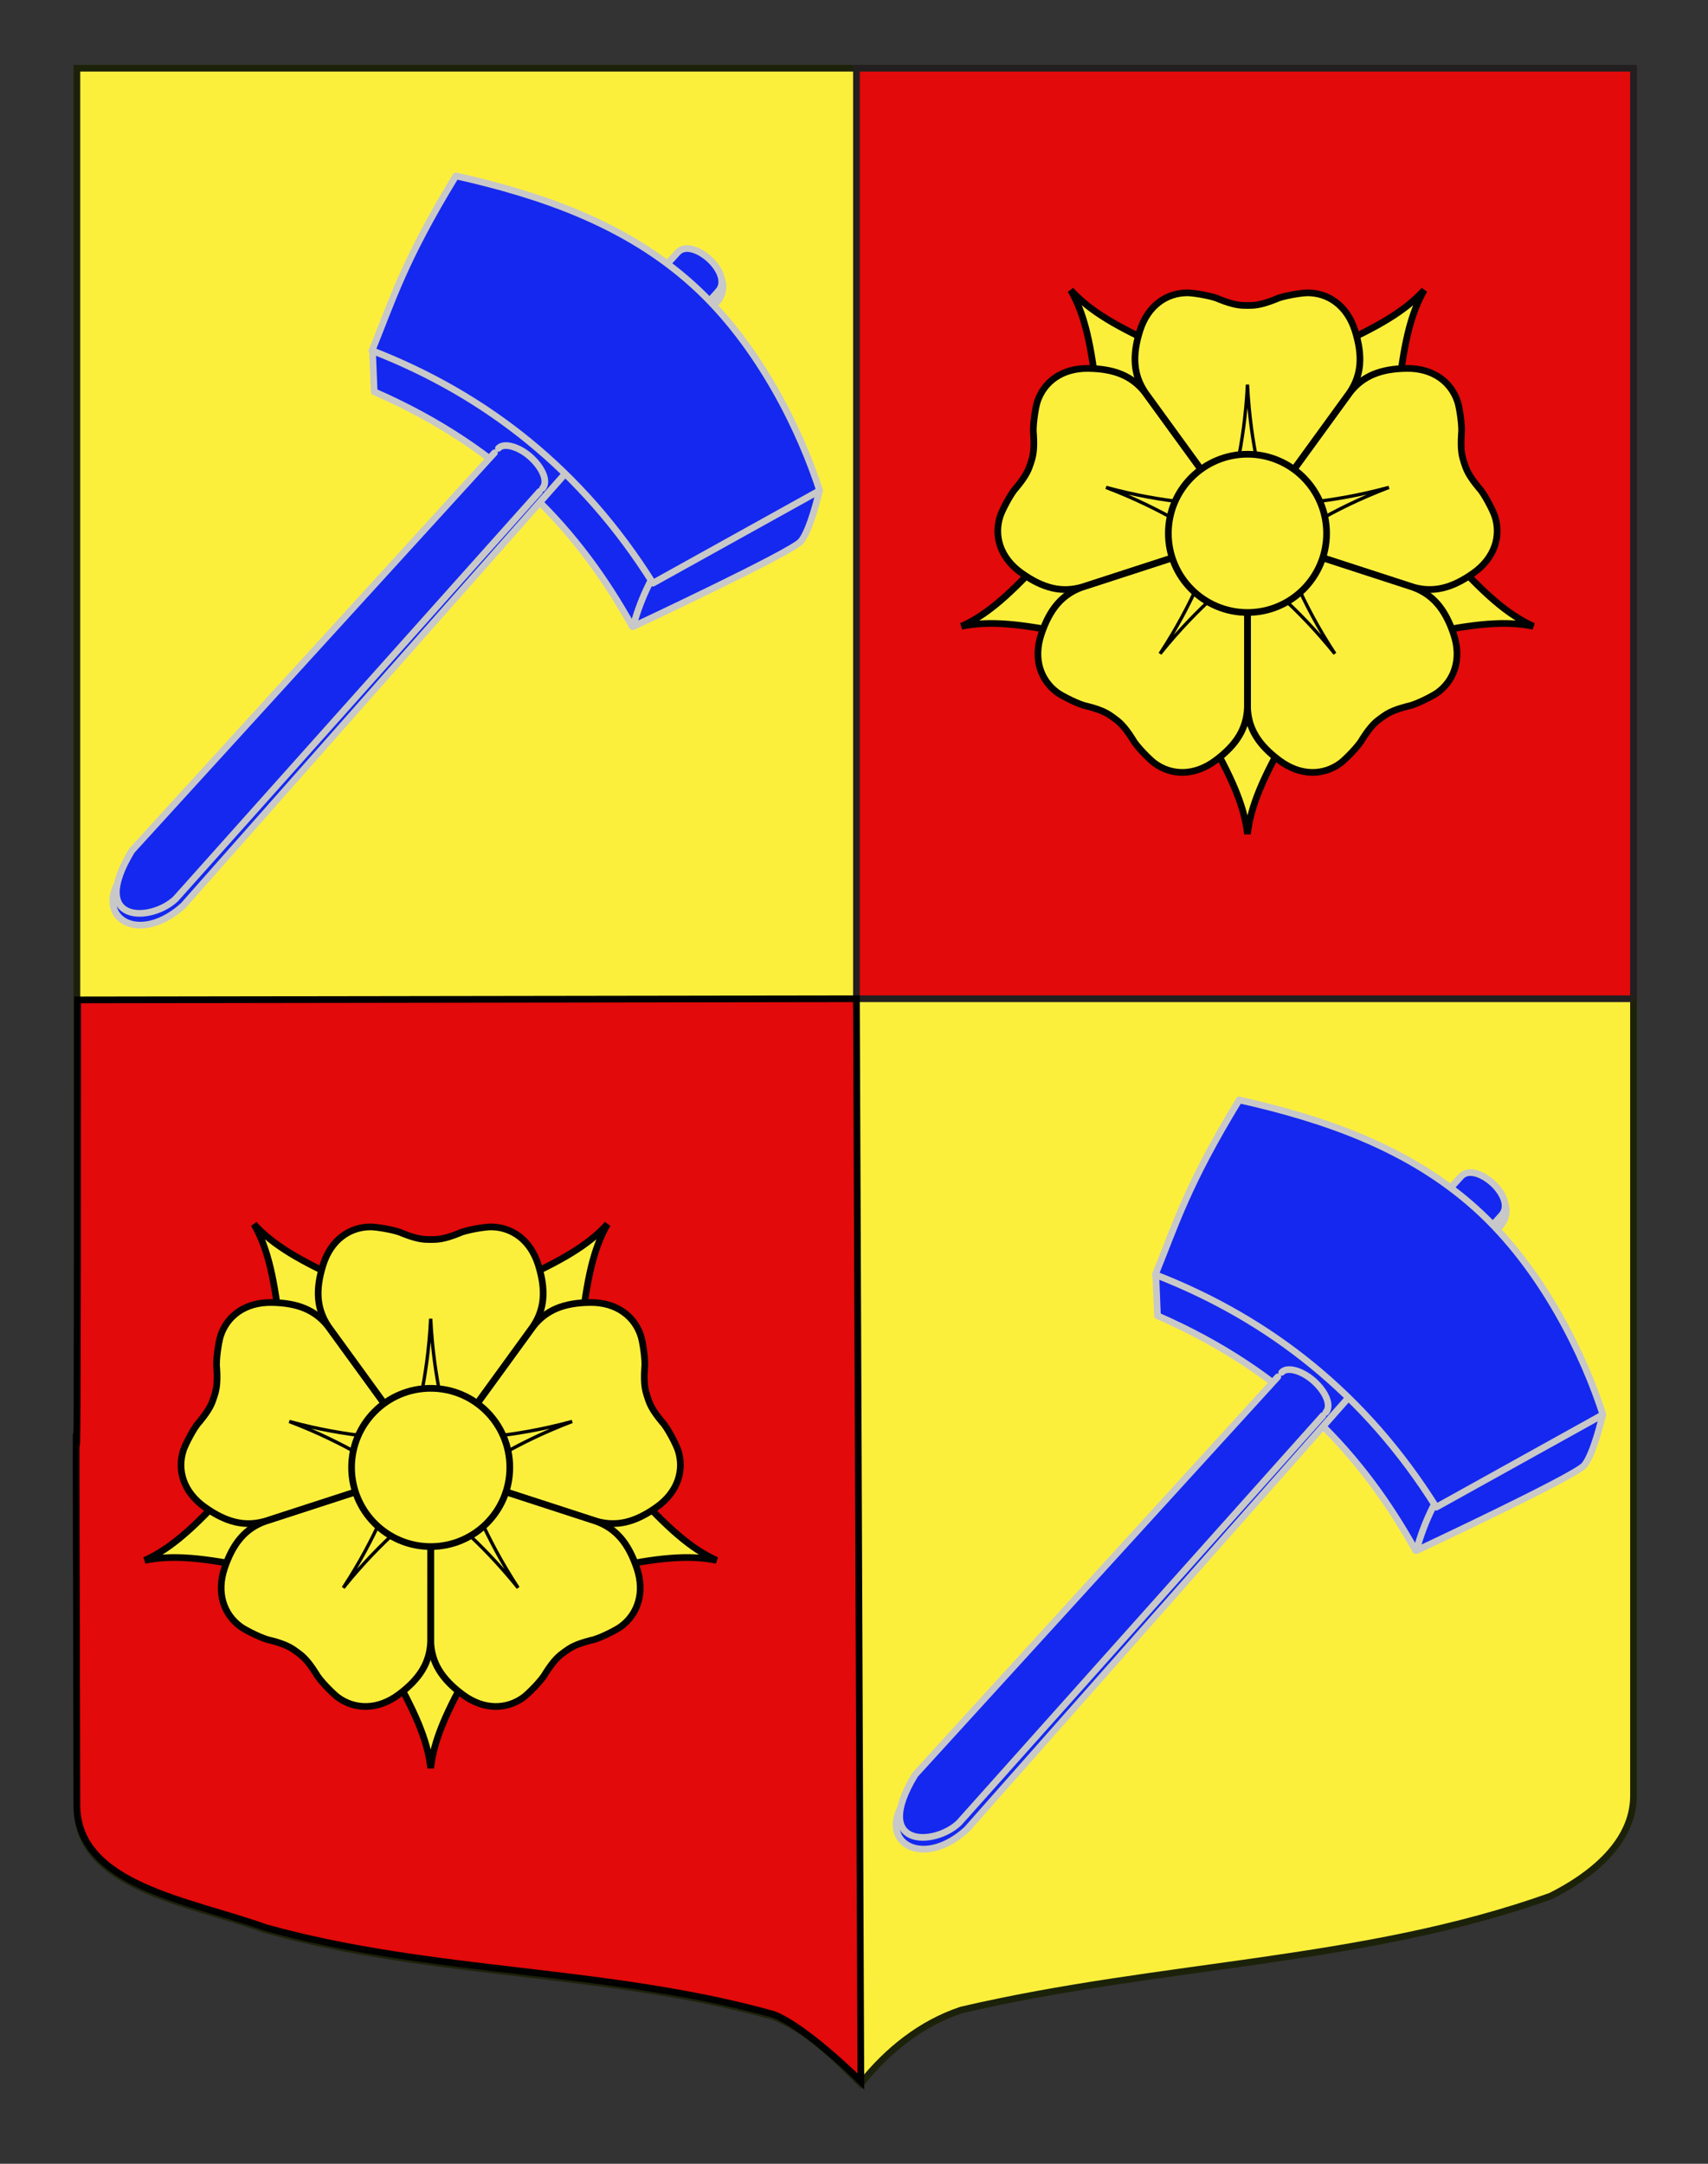 <?xml version="1.0" encoding="utf-8"?>
<!-- Generator: Adobe Illustrator 15.1.0, SVG Export Plug-In . SVG Version: 6.00 Build 0)  -->
<!DOCTYPE svg PUBLIC "-//W3C//DTD SVG 1.1//EN" "http://www.w3.org/Graphics/SVG/1.1/DTD/svg11.dtd">
<svg version="1.1" id="Autre_blason" xmlns="http://www.w3.org/2000/svg" xmlns:xlink="http://www.w3.org/1999/xlink" x="0px"
	 y="0px" width="255.119px" height="323.148px" viewBox="0 0 255.119 323.148" enable-background="new 0 0 255.119 323.148"
	 xml:space="preserve">
<rect x="0" y="0" width="255.119" height="323.148" fill="#333333" stroke="none"/>
<path fill="#FCEF3C" stroke="#1C2209" d="M243.991,10.188c-78,0-154.505,0-232.505,0c0,135.583,0,149.083,0,259.75
	c0,12.043,17.098,14.25,28.1,18.25c25,7,51,6,76,13c5,2,9,6,12.999,10c4-5,9-9,15-11c30-7,60-7,88-17c6-3,12.406-8,12.406-15
	C243.991,244.646,243.991,146.563,243.991,10.188"/>
<polyline fill="#E20A0A" stroke="#231F20" points="243.987,149.16 127.923,149.16 127.923,10.188 243.987,10.188 243.987,149.16 "/>
<path fill="#E20A0A" stroke="#000000" d="M11.588,149.331c0,135.583-0.426-0.171-0.102,120.271
	c0.032,12.043,17.098,14.25,28.1,18.25c25,7,51,6,76,13c5,2,12.999,10,12.999,10l-0.663-161.692L11.588,149.331z"/>
<g id="Maillet">
	<path id="path3703" fill="#1428F0" stroke="#C8C8C8" stroke-linecap="round" stroke-linejoin="round" d="M97.534,87.193
		c-8.461-22.634-26.987-34.634-41.896-34.816l0.252,6.122c19.424,8.496,30.707,20.947,38.553,35.066L97.534,87.193z"/>
	<path id="path2901" fill="#1428F0" stroke="#C8C8C8" stroke-linecap="round" stroke-linejoin="round" d="M122.387,73.328
		c-5.474-4.711-22.835,1.768-27.835,20.258c0,0,6.021-2.82,12.17-5.828c6.034-2.95,12.191-6.082,12.899-6.908
		C121.056,79.182,122.387,73.328,122.387,73.328z"/>
	<path id="path3688" fill="#1428F0" stroke="#C8C8C8" stroke-linecap="round" stroke-linejoin="round" d="M106.463,39.492
		c0.448,0.969,2.591,2.658,0.89,5.313l-79.954,90.419c-6.231,5.664-12.575,2.345-9.943-3.111"/>
	<path id="path3686_3_" fill="#1428F0" stroke="#C8C8C8" stroke-linecap="round" stroke-linejoin="round" d="M102.154,49.243
		c0,0,4.075-4.583,5.133-5.759c2.37-2.633-3.905-8.176-6.065-5.776c-1.204,1.339-5.32,5.81-5.32,5.81"/>
	<path id="path3686_2_" fill="#1428F0" stroke="#C8C8C8" stroke-linecap="round" stroke-linejoin="round" d="M73.862,67.623
		l-54.175,59.424c-6.673,11.004,2.915,10.715,6.57,7.169l54.339-60.81"/>
	<path fill="#1428F0" stroke="#C8C8C8" stroke-linecap="round" stroke-linejoin="round" d="M74.446,66.957
		c0.832-0.926,3.117-0.21,4.781,1.287c1.893,1.703,2.67,3.721,1.803,4.686"/>
	<path id="path3705" fill="#1428F0" stroke="#C8C8C8" stroke-linecap="round" stroke-linejoin="round" d="M68.096,26.269
		c-7.749,12.663-9.515,18.687-12.53,26.089c17.178,6.685,31.398,17.905,41.962,34.736l24.897-13.828
		c-2.705-8.438-8.863-21.682-19.026-30.826C93.444,33.484,80.933,29.153,68.096,26.269z"/>
</g>
<g id="Maillet_1_">
	<path id="path3703_1_" fill="#1428F0" stroke="#C8C8C8" stroke-linecap="round" stroke-linejoin="round" d="M214.534,225.193
		c-8.461-22.634-26.987-34.634-41.896-34.816l0.252,6.122c19.424,8.496,30.707,20.947,38.553,35.066L214.534,225.193z"/>
	<path id="path2901_1_" fill="#1428F0" stroke="#C8C8C8" stroke-linecap="round" stroke-linejoin="round" d="M239.387,211.328
		c-5.474-4.711-22.835,1.768-27.835,20.258c0,0,6.021-2.82,12.17-5.828c6.034-2.95,12.191-6.082,12.899-6.908
		C238.056,217.182,239.387,211.328,239.387,211.328z"/>
	<path id="path3688_1_" fill="#1428F0" stroke="#C8C8C8" stroke-linecap="round" stroke-linejoin="round" d="M223.463,177.492
		c0.448,0.969,2.591,2.658,0.89,5.313l-79.954,90.419c-6.231,5.664-12.575,2.345-9.943-3.111"/>
	<path id="path3686_4_" fill="#1428F0" stroke="#C8C8C8" stroke-linecap="round" stroke-linejoin="round" d="M219.154,187.243
		c0,0,4.075-4.583,5.133-5.759c2.37-2.633-3.905-8.176-6.065-5.776c-1.204,1.339-5.32,5.81-5.32,5.81"/>
	<path id="path3686_1_" fill="#1428F0" stroke="#C8C8C8" stroke-linecap="round" stroke-linejoin="round" d="M190.862,205.623
		l-54.175,59.424c-6.673,11.004,2.915,10.715,6.57,7.169l54.339-60.81"/>
	<path fill="#1428F0" stroke="#C8C8C8" stroke-linecap="round" stroke-linejoin="round" d="M191.446,204.957
		c0.832-0.926,3.117-0.21,4.781,1.287c1.893,1.703,2.67,3.721,1.803,4.686"/>
	<path id="path3705_1_" fill="#1428F0" stroke="#C8C8C8" stroke-linecap="round" stroke-linejoin="round" d="M185.096,164.269
		c-7.749,12.663-9.515,18.687-12.53,26.089c17.178,6.685,31.398,17.905,41.962,34.736l24.897-13.828
		c-2.705-8.438-8.863-21.682-19.026-30.826C210.444,171.484,197.933,167.153,185.096,164.269z"/>
</g>
<g id="Rose">
	<path id="Epine_5" fill="#FCEF3C" stroke="#010202" d="M173.314,80.905l-17.206,2.109c-5.126,5.645-8.587,8.756-12.487,10.521
		c4.191-0.865,8.822-0.381,16.285,1.17l15.162-8.405L173.314,80.905z"/>
	<path id="Epine_4" fill="#FCEF3C" stroke="#010202" d="M181.123,67.665l-7.326-15.712c-6.946-3.131-10.979-5.461-13.86-8.625
		c2.119,3.72,3.09,8.271,3.92,15.851L176.536,71L181.123,67.665z"/>
	<path id="Epine_3" fill="#FCEF3C" stroke="#010202" d="M196.127,70.999l12.681-11.822c0.83-7.577,1.801-12.13,3.919-15.851
		c-2.883,3.164-6.913,5.494-13.862,8.625l-7.327,15.714L196.127,70.999z"/>
	<path id="Epine_2" fill="#FCEF3C" stroke="#010202" d="M197.593,86.299l15.159,8.405c7.466-1.551,12.096-2.035,16.285-1.17
		c-3.897-1.766-7.358-4.877-12.484-10.521l-17.207-2.109L197.593,86.299z"/>
	<path id="Epine_1" fill="#FCEF3C" stroke="#010202" d="M183.494,92.42l-3.31,17.019c3.782,6.619,5.673,10.873,6.146,15.128
		c0.476-4.255,2.363-8.509,6.146-15.128l-3.312-17.019H183.494z"/>
	<path id="Petale_5" fill="#FCEF3C" stroke="#010202" d="M217.723,60.014c-0.949-2.922-3.624-5.036-7.586-4.991
		c-3.961,0.046-6.587,1.144-8.521,3.608L186.33,79.658l24.729,8.023c3.013,0.858,5.779,0.203,9.014-2.09
		c3.231-2.291,4.153-5.574,3.203-8.496c-0.292-0.897-1.618-3.451-2.359-4.204c-1.63-1.956-1.922-2.854-2.214-3.754
		c-0.293-0.897-0.584-1.798-0.415-4.338C218.44,63.757,218.016,60.913,217.723,60.014z"/>
	<path id="Petale_4" fill="#FCEF3C" stroke="#010202" d="M214.713,103.444c2.485-1.809,3.672-5.006,2.402-8.76
		c-1.267-3.754-3.122-5.912-6.062-6.984l-24.724-8.041l0.008,25.994c0.113,3.133,1.596,5.562,4.771,7.928s6.586,2.228,9.071,0.422
		c0.765-0.557,2.778-2.604,3.269-3.545c1.356-2.151,2.121-2.709,2.886-3.264c0.768-0.559,1.53-1.113,3.998-1.736
		C211.375,105.283,213.948,103.998,214.713,103.444z"/>
	<path id="Petale_3" fill="#FCEF3C" stroke="#010202" d="M172.479,114.002c2.482,1.806,5.893,1.943,9.071-0.422
		c3.178-2.364,4.655-4.795,4.771-7.928l0.008-25.994l-24.721,8.041c-2.943,1.072-4.797,3.23-6.064,6.984
		c-1.267,3.754-0.084,6.951,2.402,8.76c0.766,0.555,3.338,1.84,4.38,2.014c2.468,0.623,3.233,1.181,3.998,1.736
		c0.765,0.555,1.53,1.109,2.886,3.264C169.698,111.396,171.716,113.446,172.479,114.002z"/>
	<path id="Petale_2" fill="#FCEF3C" stroke="#010202" d="M149.389,77.098c-0.95,2.921-0.028,6.205,3.204,8.496
		c3.229,2.293,6,2.948,9.013,2.09l24.726-8.023l-15.287-21.028c-1.933-2.467-4.558-3.562-8.521-3.607
		c-3.961-0.046-6.636,2.067-7.586,4.99c-0.291,0.898-0.719,3.743-0.562,4.788c0.168,2.54-0.123,3.438-0.416,4.338
		c-0.292,0.898-0.584,1.798-2.214,3.754C151.006,73.647,149.681,76.199,149.389,77.098z"/>
	<path id="Petale_1" fill="#FCEF3C" stroke="#010202" d="M177.35,43.733c-3.073,0-5.909,1.892-7.091,5.673
		c-1.185,3.779-0.949,6.616,0.799,9.218l15.271,21.036l15.273-21.036c1.749-2.602,1.979-5.438,0.799-9.218
		c-1.18-3.782-4.02-5.673-7.091-5.673c-0.945,0-3.781,0.474-4.729,0.944c-2.36,0.944-3.309,0.944-4.254,0.944
		c-0.942,0-1.891,0-4.254-0.944C181.13,44.205,178.294,43.733,177.35,43.733z"/>
	<path id="Pointe_5" fill="#FCEF3C" stroke="#010202" stroke-width="0.5" d="M207.46,72.792c-9.138,2.473-15.114,2.428-19.901,2.988
		l2.045,6.293C193.805,79.715,198.614,76.163,207.46,72.792z"/>
	<path id="Pointe_4" fill="#FCEF3C" stroke="#010202" stroke-width="0.5" d="M199.39,97.633c-5.177-7.929-6.979-13.63-8.992-18.009
		l-5.354,3.892C188.586,86.783,193.449,90.262,199.39,97.633z"/>
	<path id="Pointe_3" fill="#FCEF3C" stroke="#010202" stroke-width="0.5" d="M173.271,97.633
		c5.938-7.371,10.803-10.851,14.347-14.117l-5.354-3.892C180.25,84.004,178.445,89.705,173.271,97.633z"/>
	<path id="Pointe_2" fill="#FCEF3C" stroke="#010202" stroke-width="0.5" d="M165.201,72.792c8.845,3.371,13.655,6.923,17.858,9.282
		l2.045-6.293C180.317,75.219,174.338,75.264,165.201,72.792z"/>
	<path id="Pointe_1" fill="#FCEF3C" stroke="#010202" stroke-width="0.5" d="M186.33,57.441c-0.473,9.454-2.362,15.126-3.309,19.854
		h6.617C188.693,72.567,186.804,66.895,186.33,57.441z"/>
	<circle id="Coeur" fill="#FCEF3C" stroke="#010202" cx="186.33" cy="79.657" r="11.817"/>
</g>
<g id="Rose_1_">
	<path id="Epine_5_1_" fill="#FCEF3C" stroke="#010202" d="M51.314,220.405l-17.206,2.109c-5.126,5.645-8.587,8.756-12.487,10.521
		c4.191-0.865,8.822-0.381,16.285,1.17l15.162-8.405L51.314,220.405z"/>
	<path id="Epine_4_1_" fill="#FCEF3C" stroke="#010202" d="M59.123,207.165l-7.326-15.712c-6.946-3.131-10.979-5.461-13.86-8.625
		c2.119,3.72,3.09,8.271,3.92,15.851l12.68,11.821L59.123,207.165z"/>
	<path id="Epine_3_1_" fill="#FCEF3C" stroke="#010202" d="M74.127,210.499l12.681-11.822c0.83-7.577,1.801-12.13,3.919-15.851
		c-2.883,3.164-6.913,5.494-13.862,8.625l-7.327,15.714L74.127,210.499z"/>
	<path id="Epine_2_1_" fill="#FCEF3C" stroke="#010202" d="M75.593,225.799l15.159,8.405c7.466-1.551,12.096-2.035,16.285-1.17
		c-3.897-1.766-7.358-4.877-12.484-10.521l-17.207-2.109L75.593,225.799z"/>
	<path id="Epine_1_1_" fill="#FCEF3C" stroke="#010202" d="M61.494,231.92l-3.31,17.019c3.782,6.619,5.673,10.873,6.146,15.128
		c0.476-4.255,2.363-8.509,6.146-15.128l-3.312-17.019H61.494z"/>
	<path id="Petale_5_1_" fill="#FCEF3C" stroke="#010202" d="M95.723,199.514c-0.949-2.922-3.624-5.036-7.586-4.991
		c-3.961,0.046-6.587,1.144-8.521,3.608L64.33,219.158l24.729,8.023c3.013,0.858,5.779,0.203,9.014-2.09
		c3.231-2.291,4.153-5.574,3.203-8.496c-0.292-0.897-1.618-3.451-2.359-4.204c-1.63-1.956-1.922-2.854-2.214-3.754
		c-0.293-0.897-0.584-1.798-0.415-4.338C96.44,203.257,96.016,200.413,95.723,199.514z"/>
	<path id="Petale_4_1_" fill="#FCEF3C" stroke="#010202" d="M92.713,242.944c2.485-1.809,3.672-5.006,2.402-8.76
		c-1.267-3.754-3.122-5.912-6.062-6.984l-24.724-8.041l0.008,25.994c0.113,3.133,1.596,5.562,4.771,7.928s6.586,2.228,9.071,0.422
		c0.765-0.557,2.778-2.604,3.269-3.545c1.356-2.151,2.121-2.709,2.886-3.264c0.768-0.559,1.53-1.113,3.998-1.736
		C89.375,244.783,91.948,243.498,92.713,242.944z"/>
	<path id="Petale_3_1_" fill="#FCEF3C" stroke="#010202" d="M50.479,253.502c2.482,1.806,5.893,1.943,9.071-0.422
		c3.178-2.364,4.655-4.795,4.771-7.928l0.008-25.994l-24.721,8.041c-2.943,1.072-4.797,3.23-6.064,6.984
		c-1.267,3.754-0.084,6.951,2.402,8.76c0.766,0.555,3.338,1.84,4.38,2.014c2.468,0.623,3.233,1.181,3.998,1.736
		c0.765,0.555,1.53,1.109,2.886,3.264C47.698,250.896,49.716,252.946,50.479,253.502z"/>
	<path id="Petale_2_1_" fill="#FCEF3C" stroke="#010202" d="M27.389,216.598c-0.95,2.921-0.028,6.205,3.204,8.496
		c3.229,2.293,6,2.948,9.013,2.09l24.726-8.023l-15.287-21.028c-1.933-2.467-4.558-3.562-8.521-3.607
		c-3.961-0.046-6.636,2.067-7.586,4.99c-0.291,0.898-0.719,3.743-0.562,4.788c0.168,2.54-0.123,3.438-0.416,4.338
		c-0.292,0.898-0.584,1.798-2.214,3.754C29.006,213.147,27.681,215.699,27.389,216.598z"/>
	<path id="Petale_1_1_" fill="#FCEF3C" stroke="#010202" d="M55.35,183.233c-3.073,0-5.909,1.892-7.091,5.673
		c-1.185,3.779-0.949,6.616,0.799,9.218l15.271,21.036l15.273-21.036c1.749-2.602,1.979-5.438,0.799-9.218
		c-1.18-3.782-4.02-5.673-7.091-5.673c-0.945,0-3.781,0.474-4.729,0.944c-2.36,0.944-3.309,0.944-4.254,0.944
		c-0.942,0-1.891,0-4.254-0.944C59.13,183.705,56.294,183.233,55.35,183.233z"/>
	<path id="Pointe_5_1_" fill="#FCEF3C" stroke="#010202" stroke-width="0.5" d="M85.46,212.292
		c-9.138,2.473-15.114,2.428-19.901,2.988l2.045,6.293C71.805,219.215,76.614,215.663,85.46,212.292z"/>
	<path id="Pointe_4_1_" fill="#FCEF3C" stroke="#010202" stroke-width="0.5" d="M77.39,237.133
		c-5.177-7.929-6.979-13.63-8.992-18.009l-5.354,3.892C66.586,226.283,71.449,229.762,77.39,237.133z"/>
	<path id="Pointe_3_1_" fill="#FCEF3C" stroke="#010202" stroke-width="0.5" d="M51.271,237.133
		c5.938-7.371,10.803-10.851,14.347-14.117l-5.354-3.892C58.25,223.504,56.445,229.205,51.271,237.133z"/>
	<path id="Pointe_2_1_" fill="#FCEF3C" stroke="#010202" stroke-width="0.5" d="M43.201,212.292
		c8.845,3.371,13.655,6.923,17.858,9.282l2.045-6.293C58.317,214.719,52.338,214.764,43.201,212.292z"/>
	<path id="Pointe_1_1_" fill="#FCEF3C" stroke="#010202" stroke-width="0.5" d="M64.33,196.941
		c-0.473,9.454-2.362,15.126-3.309,19.854h6.617C66.693,212.067,64.804,206.395,64.33,196.941z"/>
	<circle id="Coeur_1_" fill="#FCEF3C" stroke="#010202" cx="64.33" cy="219.157" r="11.817"/>
</g>
</svg>
